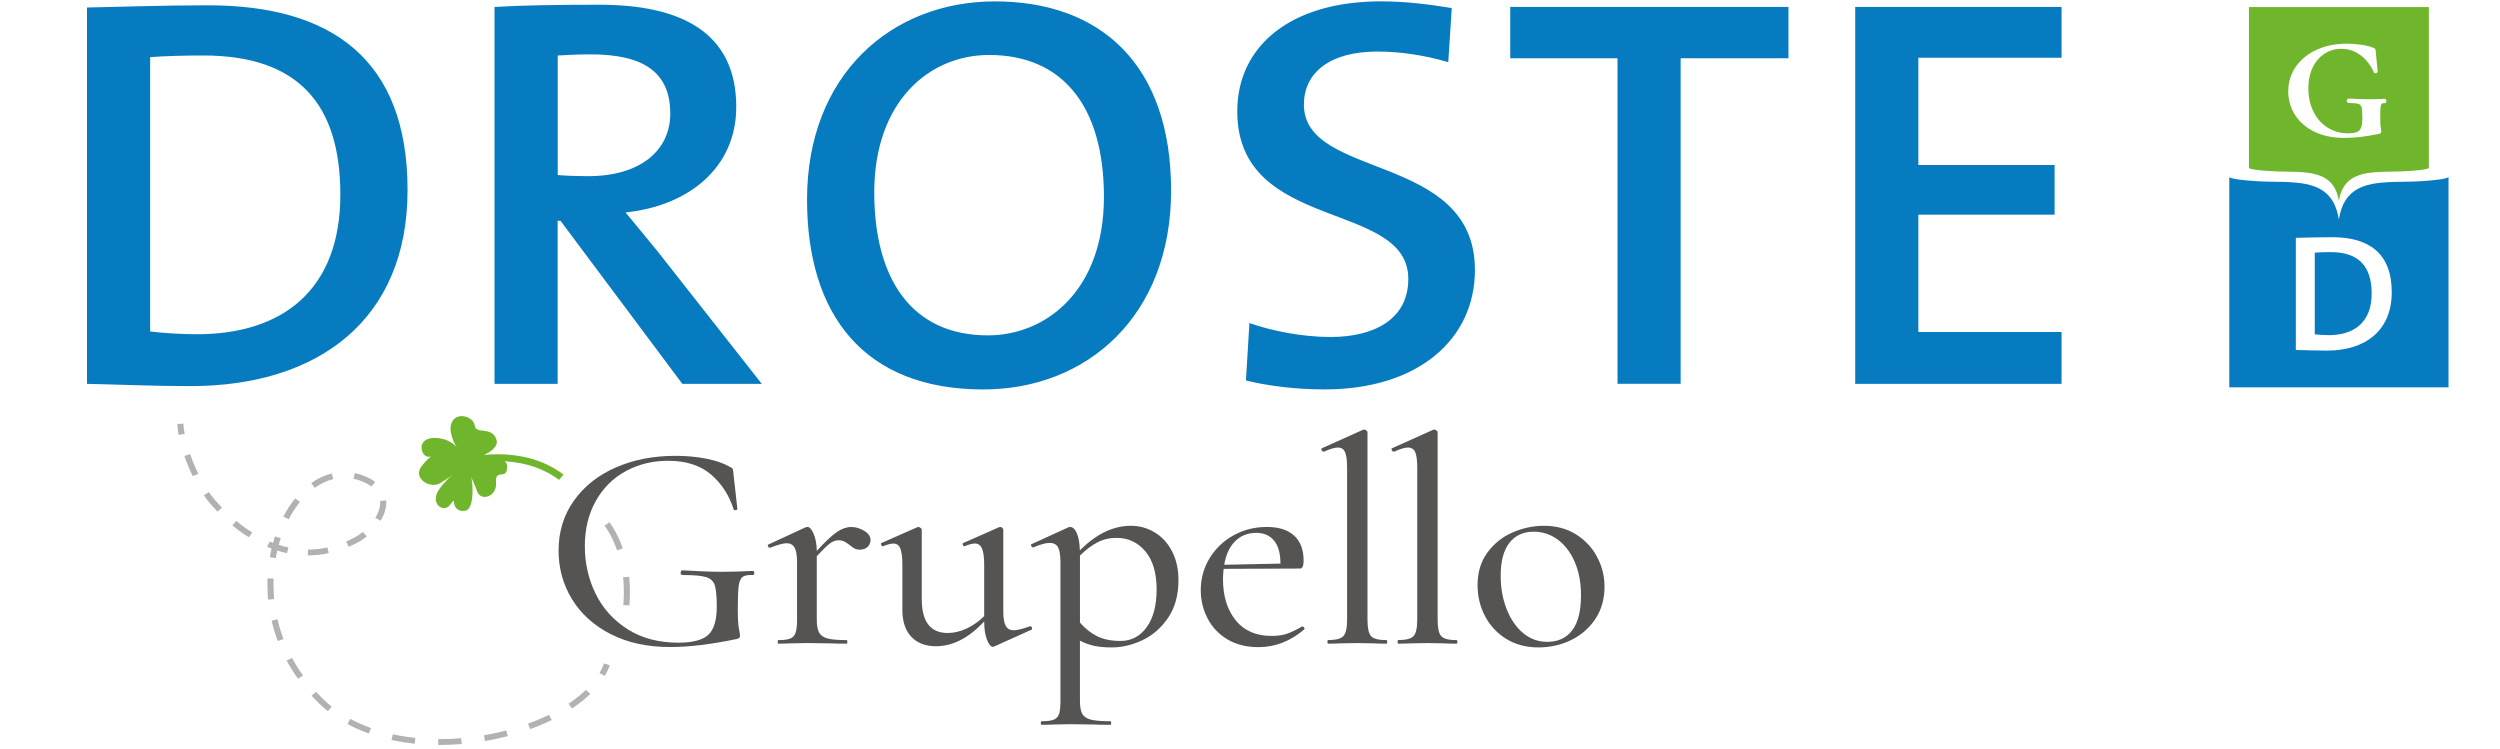 <?xml version="1.0" encoding="UTF-8" standalone="no"?>
<!-- Generator: Adobe Illustrator 28.2.0, SVG Export Plug-In . SVG Version: 6.00 Build 0)  -->

<svg
   version="1.1"
   id="Ebene_1"
   x="0px"
   y="0px"
   viewBox="0 0 285.946 85.709"
   xml:space="preserve"
   sodipodi:docname="DROSTE-Verlag_mit_Grupello.svg"
   width="285.946"
   height="85.709"
   inkscape:version="1.2.2 (b0a8486541, 2022-12-01)"
   xmlns:inkscape="http://www.inkscape.org/namespaces/inkscape"
   xmlns:sodipodi="http://sodipodi.sourceforge.net/DTD/sodipodi-0.dtd"
   xmlns:xlink="http://www.w3.org/1999/xlink"
   xmlns="http://www.w3.org/2000/svg"
   xmlns:svg="http://www.w3.org/2000/svg"><defs
   id="defs79">
	<defs
   id="defs41">
		<rect
   id="SVGID_00000029753617703031241850000017366372014315513227_"
   x="32.39"
   y="33.17"
   width="522.44"
   height="177.58" />
	</defs>
	<clipPath
   id="SVGID_00000105397474048901233210000015717786352500761487_">
		<use
   xlink:href="#SVGID_00000029753617703031241850000017366372014315513227_"
   style="overflow:visible"
   id="use43" />
	</clipPath>
	
		
	
		
	
		
	
		
	
		
	
		
	
	
	
	
	
		
	
		
	
	

	
	

	
	

	
	
	
	

	<defs
   id="defs5">
		<rect
   id="SVGID_1_"
   x="32.39"
   y="33.17"
   width="522.44"
   height="177.58" />
	</defs>
	<clipPath
   id="SVGID_00000046315322315791456800000005727192589669851043_">
		<use
   xlink:href="#SVGID_1_"
   style="overflow:visible"
   id="use7" />
	</clipPath>
	
	
	
</defs><sodipodi:namedview
   id="namedview77"
   pagecolor="#ffffff"
   bordercolor="#ffffff"
   borderopacity="1"
   inkscape:showpageshadow="0"
   inkscape:pageopacity="0"
   inkscape:pagecheckerboard="1"
   inkscape:deskcolor="#505050"
   showgrid="false"
   inkscape:zoom="5.8870995"
   inkscape:cx="45.693129"
   inkscape:cy="73.975308"
   inkscape:current-layer="Ebene_1" />
<style
   type="text/css"
   id="style2">
	.st0{clip-path:url(#SVGID_00000150811648428460693360000017278047442214426031_);fill:#077BC0;}
	.st1{clip-path:url(#SVGID_00000150811648428460693360000017278047442214426031_);fill:#FFFFFF;}
	.st2{fill:#555453;}
	
		.st3{clip-path:url(#SVGID_00000015319327626191749840000012227719197154931842_);fill:none;stroke:#B2B2B2;stroke-width:1.337;stroke-dasharray:4.915,4.915;}
	
		.st4{clip-path:url(#SVGID_00000015319327626191749840000012227719197154931842_);fill:none;stroke:#B2B2B2;stroke-width:1.337;stroke-dasharray:4.471,4.471;}
	
		.st5{clip-path:url(#SVGID_00000015319327626191749840000012227719197154931842_);fill:none;stroke:#B2B2B2;stroke-width:1.337;stroke-dasharray:4.495,4.495;}
	
		.st6{clip-path:url(#SVGID_00000015319327626191749840000012227719197154931842_);fill:none;stroke:#B2B2B2;stroke-width:1.337;stroke-dasharray:4.804,4.804;}
	
		.st7{clip-path:url(#SVGID_00000015319327626191749840000012227719197154931842_);fill:none;stroke:#B2B2B2;stroke-width:1.337;stroke-dasharray:5.096,5.096;}
	.st8{clip-path:url(#SVGID_00000015319327626191749840000012227719197154931842_);fill:none;stroke:#B2B2B2;stroke-width:1.337;}
	.st9{clip-path:url(#SVGID_00000015319327626191749840000012227719197154931842_);fill:#70B62C;}
	
		.st10{clip-path:url(#SVGID_00000015319327626191749840000012227719197154931842_);fill:none;stroke:#70B62C;stroke-width:1.58;stroke-miterlimit:10;}
	
		.st11{clip-path:url(#SVGID_00000015319327626191749840000012227719197154931842_);fill:none;stroke:#B2B2B2;stroke-width:1.337;stroke-dasharray:6.507,6.507;}
	.st12{clip-path:url(#SVGID_00000015319327626191749840000012227719197154931842_);fill:#FFFFFF;}
</style>




<path
   style="fill:#077bc0;stroke:none"
   d="m 103.31,76.52 c 0,-30.02 -16.79,-42.45 -44.12,-42.45 -10.01,0 -20.01,0.38 -26.8,0.51 v 86.44 c 6.79,0.13 14.09,0.51 22.95,0.51 28.23,0 47.97,-15.25 47.97,-45.01 m -14.87,1.02 c 0,22.19 -13.09,32.08 -31.69,32.08 -3.34,0 -7.57,-0.26 -10.39,-0.64 v -63 c 3.08,-0.26 7.57,-0.38 11.8,-0.38 21.17,0 30.28,11.41 30.28,31.94 m 93.24,43.48 -22.82,-30.13 c -2.18,-2.82 -4.88,-6.16 -7.32,-9.24 14.11,-1.54 24.49,-10.39 24.49,-24.25 0,-17.18 -12.3,-23.46 -30.27,-23.46 -9.76,0 -16.93,0.13 -23.21,0.51 v 86.57 h 13.96 V 83.57 h 0.64 l 26.95,37.45 z M 161.43,58.94 c 0,8.6 -6.8,14.37 -18.1,14.37 -3.08,0 -5.52,-0.13 -6.8,-0.26 V 45.6 c 2.05,-0.13 4.62,-0.26 7.32,-0.26 11.67,0 17.58,4.11 17.58,13.6 m 110.8,17.7 c 0,-29 -15.63,-43.47 -38.99,-43.47 -22.84,0 -41.55,16.79 -41.55,45.53 0,26.56 12.68,43.6 38.99,43.6 22.97,0 41.55,-16.92 41.55,-45.66 m -14.86,1.42 c 0,21.55 -12.83,31.82 -25.66,31.82 -17.07,0 -25.15,-13.21 -25.15,-32.84 0,-20.78 12.06,-31.56 25.4,-31.56 16.17,-0.01 25.41,11.66 25.41,32.58 m 82.08,16.8 c 0,-27.07 -37.84,-20.66 -37.84,-37.98 0,-7.18 5.52,-12.19 16.3,-12.19 5.13,0 10.65,0.9 15.64,2.44 l 0.77,-12.43 c -5.25,-0.9 -10.51,-1.54 -15.64,-1.54 -20.15,0 -31.81,10.38 -31.81,25.26 0,27.97 37.84,20.27 37.84,38.49 0,9.37 -7.7,13.34 -17.2,13.34 -6.29,0 -13.08,-1.41 -17.95,-3.21 l -0.77,13.2 c 5,1.28 11.15,2.05 17.43,2.05 20.67,0.01 33.23,-11.52 33.23,-27.43 M 408.81,46.24 V 34.45 h -61.55 v 11.78 h 23.73 v 74.78 h 13.97 V 46.24 Z m 60.42,74.78 V 109.11 H 437.55 V 82.15 h 30.14 V 70.75 H 437.55 V 46.11 h 31.68 V 34.45 h -45.65 v 86.57 z"
   clip-path="url(#SVGID_00000046315322315791456800000005727192589669851043_)"
   id="path10"
   transform="matrix(0.517,0,0,0.498,-6.795,-16.361)" /><path
   id="path12"
   clip-path="url(#SVGID_00000046315322315791456800000005727192589669851043_)"
   style="fill:#077bc0"
   d="m 506.34,73.548 v 48.273 h 24.238 l 0.02,0.01 0.02,-0.01 h 24.222 V 73.548 h -0.01 c -0.33,0.21 -0.982,0.382 -1.832,0.502 -0.84,0.12 -1.777,0.231 -2.807,0.311 -1.03,0.08 -2.071,0.15 -3.121,0.19 -1.05,0.04 -1.931,0.059 -2.631,0.059 -2.01,0 -3.808,0.098 -5.408,0.308 -1.59,0.21 -2.97,0.622 -4.14,1.252 -1.17,0.62 -2.121,1.518 -2.841,2.688 -0.7,1.13 -1.192,2.61 -1.472,4.4 -0.29,-1.79 -0.769,-3.27 -1.469,-4.4 -0.73,-1.17 -1.671,-2.058 -2.841,-2.688 -1.17,-0.62 -2.55,-1.042 -4.14,-1.252 -1.59,-0.21 -3.388,-0.308 -5.398,-0.308 -0.7,0 -1.581,-0.019 -2.631,-0.059 -1.05,-0.04 -2.091,-0.1 -3.121,-0.19 -1.03,-0.08 -1.971,-0.191 -2.811,-0.311 -0.84,-0.12 -1.498,-0.292 -1.828,-0.502 z m 22.74,13.782 c 8.18,0 13.201,3.701 13.201,12.641 0,8.87 -5.9,13.409 -14.35,13.409 -2.65,0 -4.84,-0.109 -6.87,-0.149 V 87.48 c 2.03,-0.04 5.029,-0.149 8.019,-0.149 z m -0.3,3.428 c -1.26,0 -2.61,0.041 -3.53,0.121 v 18.76 c 0.84,0.11 2.111,0.19 3.111,0.19 5.56,0 9.478,-2.941 9.478,-9.551 0,-6.12 -2.729,-9.52 -9.059,-9.52 z"
   transform="matrix(0.517,0,0,0.498,-6.795,-16.361)" /><path
   class="st2"
   d="m 69.861,72.536 c -1.932,-0.99 -3.411,-2.324 -4.436,-4.002 -1.026,-1.677 -1.536,-3.529 -1.536,-5.555 0,-2.16 0.583,-4.061 1.75,-5.709 1.166,-1.643 2.76,-2.912 4.785,-3.798 2.025,-0.891 4.296,-1.334 6.821,-1.334 1.25,0 2.421,0.105 3.515,0.319 1.093,0.214 1.994,0.523 2.702,0.931 0.187,0.09 0.302,0.164 0.333,0.219 0.036,0.055 0.062,0.229 0.089,0.523 l 0.458,4.086 c 0,0.07 -0.062,0.114 -0.193,0.134 -0.13,0.02 -0.208,0 -0.229,-0.07 -0.521,-1.643 -1.39,-2.981 -2.614,-4.022 -1.224,-1.035 -2.848,-1.553 -4.874,-1.553 -1.791,0 -3.411,0.393 -4.858,1.185 -1.448,0.786 -2.593,1.926 -3.426,3.409 -0.838,1.488 -1.255,3.21 -1.255,5.166 0,1.956 0.411,3.778 1.239,5.455 0.823,1.677 2.041,3.026 3.655,4.052 1.614,1.025 3.551,1.538 5.811,1.538 1.625,0 2.76,-0.299 3.411,-0.896 0.646,-0.597 0.974,-1.672 0.974,-3.225 0,-1.17 -0.078,-1.986 -0.229,-2.449 -0.151,-0.463 -0.484,-0.771 -0.989,-0.931 -0.505,-0.159 -1.406,-0.239 -2.702,-0.239 -0.141,0 -0.213,-0.09 -0.213,-0.269 0,-0.07 0.016,-0.129 0.052,-0.184 0.036,-0.055 0.078,-0.085 0.125,-0.085 1.885,0.114 3.405,0.169 4.556,0.169 1.109,0 2.286,-0.035 3.536,-0.1 0.094,0 0.146,0.08 0.161,0.234 0.01,0.159 -0.042,0.234 -0.161,0.234 -0.568,-0.02 -0.958,0.05 -1.182,0.219 -0.224,0.169 -0.37,0.513 -0.443,1.03 -0.073,0.518 -0.104,1.419 -0.104,2.703 0,1.015 0.042,1.732 0.125,2.16 0.083,0.428 0.125,0.697 0.125,0.811 0,0.134 -0.026,0.224 -0.073,0.269 -0.047,0.045 -0.151,0.09 -0.318,0.134 -2.921,0.607 -5.441,0.911 -7.56,0.911 -2.624,0.01 -4.895,-0.483 -6.826,-1.473 z"
   id="path18"
   style="stroke-width:0.509" /><path
   class="st2"
   d="m 98.848,60.715 c 0.484,0.294 0.724,0.642 0.724,1.045 0,0.314 -0.115,0.582 -0.333,0.791 -0.224,0.214 -0.526,0.319 -0.901,0.319 -0.234,0 -0.437,-0.045 -0.599,-0.134 -0.167,-0.09 -0.354,-0.224 -0.568,-0.403 -0.234,-0.179 -0.443,-0.314 -0.62,-0.403 -0.177,-0.09 -0.396,-0.134 -0.656,-0.134 -0.307,0 -0.62,0.114 -0.937,0.338 -0.318,0.224 -0.828,0.722 -1.536,1.488 v 7.262 c 0,0.652 0.089,1.145 0.266,1.468 0.177,0.329 0.5,0.552 0.974,0.677 0.469,0.124 1.187,0.184 2.156,0.184 0.073,0 0.104,0.07 0.104,0.204 0,0.134 -0.036,0.204 -0.104,0.204 -0.776,0 -1.401,-0.01 -1.874,-0.035 l -2.65,-0.035 -1.906,0.035 c -0.328,0.02 -0.776,0.035 -1.343,0.035 -0.073,0 -0.104,-0.07 -0.104,-0.204 0,-0.134 0.036,-0.204 0.104,-0.204 0.614,0 1.067,-0.06 1.359,-0.184 0.297,-0.124 0.495,-0.348 0.599,-0.677 0.104,-0.324 0.161,-0.816 0.161,-1.468 V 64.264 c 0,-0.742 -0.094,-1.284 -0.281,-1.623 -0.187,-0.338 -0.495,-0.508 -0.916,-0.508 -0.354,0 -0.979,0.169 -1.874,0.508 h -0.036 c -0.094,0 -0.167,-0.05 -0.213,-0.154 -0.047,-0.1 -0.026,-0.174 0.073,-0.219 l 4.238,-1.961 0.213,-0.035 c 0.234,0 0.463,0.254 0.687,0.762 0.224,0.508 0.349,1.165 0.37,1.976 0.963,-1.06 1.729,-1.777 2.296,-2.16 0.568,-0.383 1.109,-0.572 1.625,-0.572 0.521,-0.005 1.021,0.144 1.505,0.438 z"
   id="path20"
   style="stroke-width:0.509" /><path
   class="st2"
   d="m 117.837,71.621 c 0.094,0 0.161,0.055 0.193,0.169 0.036,0.114 0.016,0.189 -0.052,0.234 l -4.275,1.926 -0.141,0.035 c -0.234,0 -0.458,-0.269 -0.672,-0.811 -0.213,-0.543 -0.318,-1.239 -0.318,-2.095 -1.765,1.891 -3.603,2.837 -5.509,2.837 -1.203,0 -2.145,-0.358 -2.827,-1.08 -0.682,-0.722 -1.026,-1.742 -1.026,-3.071 v -5.166 c 0,-0.856 -0.078,-1.473 -0.229,-1.857 -0.151,-0.383 -0.417,-0.572 -0.797,-0.572 -0.281,0 -0.672,0.1 -1.166,0.304 h -0.073 c -0.073,0 -0.125,-0.055 -0.161,-0.169 -0.036,-0.114 -0.016,-0.179 0.052,-0.204 l 4.061,-1.792 0.141,-0.035 c 0.073,0 0.151,0.035 0.25,0.1 0.094,0.07 0.141,0.134 0.141,0.204 v 7.939 c 0,2.588 0.989,3.882 2.968,3.882 0.708,0 1.427,-0.169 2.156,-0.508 0.729,-0.338 1.401,-0.811 2.015,-1.419 v -5.878 c 0,-0.856 -0.083,-1.473 -0.25,-1.857 -0.167,-0.383 -0.437,-0.572 -0.812,-0.572 -0.281,0 -0.672,0.1 -1.166,0.304 h -0.073 c -0.073,0 -0.12,-0.055 -0.141,-0.169 -0.026,-0.114 0,-0.179 0.073,-0.204 l 4.061,-1.792 0.141,-0.035 c 0.073,0 0.146,0.035 0.229,0.1 0.083,0.07 0.125,0.134 0.125,0.204 v 9.357 c 0,0.767 0.094,1.319 0.281,1.652 0.187,0.338 0.495,0.508 0.916,0.508 0.354,0 0.953,-0.144 1.802,-0.438 z"
   id="path24"
   style="stroke-width:0.509" /><path
   class="st2"
   d="m 132.057,60.884 c 0.838,0.498 1.5,1.214 1.994,2.16 0.495,0.946 0.739,2.051 0.739,3.31 0,1.712 -0.396,3.146 -1.182,4.305 -0.791,1.16 -1.77,2.016 -2.947,2.568 -1.177,0.552 -2.343,0.826 -3.499,0.826 -0.729,0 -1.38,-0.055 -1.942,-0.169 -0.568,-0.114 -1.13,-0.314 -1.697,-0.607 v 6.889 c 0,0.677 0.088,1.17 0.266,1.488 0.177,0.314 0.505,0.533 0.989,0.657 0.484,0.124 1.229,0.184 2.244,0.184 0.047,0 0.073,0.07 0.073,0.204 0,0.134 -0.026,0.204 -0.073,0.204 -0.849,0 -1.505,-0.01 -1.979,-0.035 l -2.614,-0.035 -1.942,0.035 c -0.328,0.02 -0.776,0.035 -1.343,0.035 -0.073,0 -0.104,-0.07 -0.104,-0.204 0,-0.134 0.036,-0.204 0.104,-0.204 0.635,0 1.099,-0.065 1.395,-0.184 0.297,-0.124 0.495,-0.343 0.599,-0.657 0.104,-0.314 0.156,-0.811 0.156,-1.488 v -15.838 c 0,-0.786 -0.088,-1.354 -0.266,-1.707 -0.177,-0.348 -0.5,-0.523 -0.974,-0.523 -0.448,0 -1.062,0.169 -1.838,0.508 h -0.036 c -0.094,0 -0.172,-0.055 -0.229,-0.169 -0.057,-0.114 -0.042,-0.179 0.052,-0.204 l 4.134,-1.891 c 0.094,-0.045 0.177,-0.07 0.245,-0.07 0.307,0 0.568,0.229 0.776,0.692 0.213,0.463 0.328,1.12 0.354,1.976 0.989,-0.966 1.963,-1.677 2.916,-2.125 0.953,-0.448 1.927,-0.677 2.916,-0.677 0.979,0 1.88,0.249 2.713,0.747 z m -0.916,10.87 c 0.765,-1.035 1.151,-2.489 1.151,-4.355 0,-1.866 -0.432,-3.315 -1.291,-4.34 -0.859,-1.025 -1.963,-1.538 -3.306,-1.538 -0.802,0 -1.531,0.174 -2.192,0.523 -0.661,0.348 -1.323,0.851 -1.979,1.503 v 7.665 c 0.614,0.697 1.276,1.219 1.994,1.573 0.719,0.348 1.593,0.523 2.63,0.523 1.234,0.005 2.229,-0.513 2.994,-1.553 z"
   id="path26"
   style="stroke-width:0.509" /><path
   class="st2"
   d="m 148.964,71.655 c 0.073,0 0.135,0.04 0.193,0.119 0.057,0.08 0.062,0.154 0.016,0.219 -1.578,1.349 -3.322,2.026 -5.228,2.026 -1.39,0 -2.577,-0.299 -3.567,-0.896 -0.989,-0.597 -1.744,-1.394 -2.26,-2.399 -0.521,-1 -0.776,-2.076 -0.776,-3.225 0,-1.329 0.333,-2.543 1.005,-3.648 0.672,-1.105 1.583,-1.976 2.739,-2.618 1.156,-0.642 2.426,-0.961 3.817,-0.961 1.364,0 2.406,0.333 3.124,0.995 0.719,0.662 1.078,1.618 1.078,2.852 0,0.607 -0.141,0.911 -0.422,0.911 l -8.727,0.035 c -0.047,0.498 -0.073,0.876 -0.073,1.15 0,1.961 0.484,3.534 1.448,4.728 0.963,1.195 2.333,1.792 4.098,1.792 0.708,0 1.302,-0.085 1.786,-0.254 0.484,-0.169 1.052,-0.443 1.713,-0.826 z m -7.701,-9.741 c -0.635,0.642 -1.047,1.538 -1.239,2.683 l 6.431,-0.134 c 0,-1.15 -0.24,-2.021 -0.724,-2.618 -0.484,-0.597 -1.161,-0.896 -2.031,-0.896 -0.989,0 -1.802,0.324 -2.437,0.966 z"
   id="path28"
   style="stroke-width:0.509" /><path
   class="st2"
   d="m 151.823,73.412 c 0,-0.134 0.036,-0.204 0.104,-0.204 0.87,0 1.448,-0.149 1.729,-0.458 0.281,-0.304 0.422,-0.931 0.422,-1.876 V 53.483 c 0,-0.811 -0.078,-1.394 -0.229,-1.757 -0.151,-0.358 -0.432,-0.538 -0.828,-0.538 -0.354,0 -0.885,0.159 -1.588,0.473 h -0.036 c -0.094,0 -0.172,-0.06 -0.229,-0.184 -0.057,-0.124 -0.042,-0.199 0.052,-0.219 l 4.665,-2.095 0.141,-0.035 c 0.073,0 0.151,0.035 0.245,0.1 0.094,0.07 0.141,0.134 0.141,0.204 v 21.447 c 0,0.946 0.135,1.573 0.406,1.876 0.271,0.304 0.854,0.458 1.75,0.458 0.073,0 0.104,0.07 0.104,0.204 0,0.134 -0.036,0.204 -0.104,0.204 -0.562,0 -1.026,-0.01 -1.38,-0.035 l -1.942,-0.035 -1.979,0.035 c -0.328,0.02 -0.776,0.035 -1.343,0.035 -0.062,-0.005 -0.099,-0.075 -0.099,-0.209 z"
   id="path30"
   style="stroke-width:0.509" /><path
   class="st2"
   d="m 159.847,73.412 c 0,-0.134 0.036,-0.204 0.104,-0.204 0.87,0 1.448,-0.149 1.729,-0.458 0.281,-0.304 0.422,-0.931 0.422,-1.876 V 53.483 c 0,-0.811 -0.078,-1.394 -0.229,-1.757 -0.151,-0.358 -0.432,-0.538 -0.828,-0.538 -0.354,0 -0.885,0.159 -1.588,0.473 h -0.036 c -0.094,0 -0.172,-0.06 -0.229,-0.184 -0.057,-0.124 -0.042,-0.199 0.052,-0.219 l 4.665,-2.095 0.141,-0.035 c 0.073,0 0.151,0.035 0.245,0.1 0.094,0.07 0.141,0.134 0.141,0.204 v 21.447 c 0,0.946 0.135,1.573 0.406,1.876 0.271,0.304 0.854,0.458 1.75,0.458 0.073,0 0.104,0.07 0.104,0.204 0,0.134 -0.036,0.204 -0.104,0.204 -0.562,0 -1.026,-0.01 -1.38,-0.035 l -1.942,-0.035 -1.979,0.035 c -0.328,0.02 -0.776,0.035 -1.343,0.035 -0.062,-0.005 -0.099,-0.075 -0.099,-0.209 z"
   id="path34"
   style="stroke-width:0.509" /><path
   class="st2"
   d="m 172.302,73.089 c -1.047,-0.642 -1.859,-1.508 -2.437,-2.598 -0.578,-1.09 -0.864,-2.28 -0.864,-3.564 0,-1.463 0.375,-2.708 1.13,-3.733 0.755,-1.025 1.713,-1.792 2.879,-2.295 1.166,-0.508 2.359,-0.762 3.588,-0.762 1.39,0 2.609,0.329 3.655,0.981 1.047,0.652 1.854,1.513 2.421,2.583 0.568,1.07 0.849,2.2 0.849,3.395 0,1.399 -0.344,2.618 -1.026,3.663 -0.682,1.045 -1.604,1.857 -2.754,2.429 -1.156,0.572 -2.416,0.861 -3.78,0.861 -1.395,0.005 -2.614,-0.319 -3.66,-0.961 z m 7.524,-0.995 c 0.672,-0.876 1.005,-2.22 1.005,-4.017 0,-1.419 -0.234,-2.678 -0.708,-3.783 -0.474,-1.105 -1.119,-1.961 -1.942,-2.568 -0.823,-0.607 -1.744,-0.911 -2.754,-0.911 -1.203,0 -2.13,0.428 -2.791,1.284 -0.661,0.856 -0.989,2.105 -0.989,3.748 0,1.399 0.229,2.673 0.687,3.833 0.458,1.16 1.088,2.071 1.89,2.738 0.802,0.662 1.718,0.995 2.754,0.995 1.229,0 2.176,-0.438 2.848,-1.319 z"
   id="path36"
   style="stroke-width:0.509" /><path
   style="fill:none;stroke:#b2b2b2;stroke-width:1.337;stroke-dasharray:4.915, 4.915"
   d="m 56.06,144.18 c 0.76,2.27 1.76,4.63 2.92,6.76"
   clip-path="url(#SVGID_00000105397474048901233210000015717786352500761487_)"
   id="path46"
   transform="matrix(0.521,0,0,0.498,-7.79,-19.748)" /><path
   style="fill:none;stroke:#b2b2b2;stroke-width:1.337;stroke-dasharray:4.471, 4.471"
   d="m 66.39,159.81 c 6.41,5.53 14.3,8.49 22.74,5.64"
   clip-path="url(#SVGID_00000105397474048901233210000015717786352500761487_)"
   id="path48"
   transform="matrix(0.521,0,0,0.498,-7.79,-19.748)" /><path
   style="fill:none;stroke:#b2b2b2;stroke-width:1.337;stroke-dasharray:4.495, 4.495"
   d="m 97.93,158.92 c 1.2,-2.07 1.66,-4.41 0.48,-6.4"
   clip-path="url(#SVGID_00000105397474048901233210000015717786352500761487_)"
   id="path50"
   transform="matrix(0.521,0,0,0.498,-7.79,-19.748)" /><path
   style="fill:none;stroke:#b2b2b2;stroke-width:1.337;stroke-dasharray:4.804, 4.804"
   d="m 87.95,149.04 c -12.32,3.18 -20.49,28.93 -5.62,48.09"
   clip-path="url(#SVGID_00000105397474048901233210000015717786352500761487_)"
   id="path52"
   transform="matrix(0.521,0,0,0.498,-7.79,-19.748)" /><path
   style="fill:none;stroke:#b2b2b2;stroke-width:1.337;stroke-dasharray:5.096, 5.096"
   d="m 91.55,205.36 c 17.1,9.7 44.87,3.29 54.19,-8.69"
   clip-path="url(#SVGID_00000105397474048901233210000015717786352500761487_)"
   id="path54"
   transform="matrix(0.521,0,0,0.498,-7.79,-19.748)" /><path
   style="fill:none;stroke:#b2b2b2;stroke-width:1.337"
   d="m 147.15,194.56 c 0.43,-0.75 0.78,-1.53 1.05,-2.32 m -64.35,6.75 c 0.52,0.6 1.07,1.18 1.63,1.76 0.6,0.61 1.22,1.18 1.87,1.73 m 9.56,-51.62 c -0.53,-0.41 -1.17,-0.8 -1.93,-1.14 -0.76,-0.35 -1.52,-0.6 -2.27,-0.76 m -1.5,15.67 c 0.66,-0.3 1.33,-0.63 2,-1 0.61,-0.34 1.23,-0.78 1.83,-1.29 m -34.79,-9.3 c 0.47,0.71 0.96,1.38 1.46,1.98 0.48,0.57 0.97,1.13 1.48,1.68 m -8.64,-19.71 c 0.02,0.72 0.12,1.55 0.28,2.44"
   clip-path="url(#SVGID_00000105397474048901233210000015717786352500761487_)"
   id="path56"
   transform="matrix(0.521,0,0,0.498,-7.79,-19.748)" /><path
   style="fill:#70b62c"
   d="m 117.79,146.28 c 0,0 -4.1,3.01 -6.24,4.36 -2.14,1.35 -6.03,-1.07 -4.09,-3.83 1.95,-2.77 2.94,-2.54 2.94,-2.54 0,0 -2.19,1.16 -2.8,-1.11 -0.61,-2.27 1.54,-3.62 4.96,-2.57 3.42,1.06 5.23,5.69 5.23,5.69"
   clip-path="url(#SVGID_00000105397474048901233210000015717786352500761487_)"
   id="path58"
   transform="matrix(0.521,0,0,0.498,-7.79,-19.748)" /><path
   style="fill:#70b62c"
   d="m 117.48,145.76 c 0,0 -5.8,4.73 -6.69,7.43 -0.89,2.7 1.8,4.07 2.88,2.51 1.08,-1.55 0.92,-0.84 0.92,-0.84 0,0 -0.02,2.37 2.39,2.13 2.41,-0.24 1.99,-7.98 0.5,-11.23"
   clip-path="url(#SVGID_00000105397474048901233210000015717786352500761487_)"
   id="path60"
   transform="matrix(0.521,0,0,0.498,-7.79,-19.748)" /><path
   style="fill:#70b62c"
   d="m 116.81,145.84 c 0,0 2.14,4.35 2.9,6.69 0.77,2.34 4.42,1.26 4.14,-2.08 -0.28,-3.34 2.55,-0.28 2.43,-3.73 -0.1,-3.46 -9.47,-0.88 -9.47,-0.88"
   clip-path="url(#SVGID_00000105397474048901233210000015717786352500761487_)"
   id="path62"
   transform="matrix(0.521,0,0,0.498,-7.79,-19.748)" /><path
   style="fill:#70b62c"
   d="m 117.26,145.63 c 0,0 7.7,-1.92 6.67,-5.05 -1.03,-3.14 -4.51,-1.04 -4.76,-3.21 -0.25,-2.17 -4.47,-3.4 -5.22,-0.15 -0.76,3.25 3.31,8.41 3.31,8.41"
   clip-path="url(#SVGID_00000105397474048901233210000015717786352500761487_)"
   id="path64"
   transform="matrix(0.521,0,0,0.498,-7.79,-19.748)" /><path
   style="fill:none;stroke:#70b62c;stroke-width:1.58;stroke-miterlimit:10"
   d="m 117.25,145.69 c 0,0 11.73,-3.62 20.93,3.57"
   clip-path="url(#SVGID_00000105397474048901233210000015717786352500761487_)"
   id="path66"
   transform="matrix(0.521,0,0,0.498,-7.79,-19.748)" /><path
   style="fill:none;stroke:#b2b2b2;stroke-width:1.337;stroke-dasharray:6.507, 6.507"
   d="m 148.2,160 c 0,0 5.28,6.73 4.25,18.67"
   clip-path="url(#SVGID_00000105397474048901233210000015717786352500761487_)"
   id="path68"
   transform="matrix(0.521,0,0,0.498,-7.79,-19.748)" /><path
   id="path70"
   clip-path="url(#SVGID_00000105397474048901233210000015717786352500761487_)"
   style="fill:#70b62c"
   d="m 510.69,34.471 v 36.988 c 0.27,0.17 0.809,0.291 1.499,0.391 0.69,0.1 1.461,0.179 2.301,0.239 0.84,0.06 1.701,0.112 2.561,0.142 0.86,0.03 1.578,0.048 2.158,0.048 1.65,0 3.123,0.082 4.433,0.242 1.31,0.17 2.437,0.489 3.397,0.969 0.96,0.49 1.731,1.179 2.331,2.079 0.58,0.87 0.969,2.011 1.209,3.401 0.24,-1.38 0.632,-2.531 1.212,-3.401 0.59,-0.9 1.368,-1.599 2.328,-2.079 0.96,-0.49 2.1,-0.809 3.4,-0.969 1.3,-0.16 2.779,-0.242 4.429,-0.242 0.58,0 1.301,-0.018 2.161,-0.048 0.86,-0.03 1.721,-0.082 2.561,-0.142 0.84,-0.06 1.608,-0.139 2.298,-0.239 0.69,-0.1 1.232,-0.231 1.502,-0.391 h 0.02 V 34.471 h -19.872 l -0.02,0.01 -0.02,-0.01 z m 21.661,8.41 c 1.05,0 2.12,0.089 3.17,0.249 1.06,0.16 1.918,0.38 2.568,0.65 0.36,0.13 0.473,0.211 0.533,0.311 0.05,0.08 0.09,0.217 0.12,0.647 l 0.42,4.532 c 0,0.1 -0.03,0.341 -0.38,0.401 -0.29,0.06 -0.453,-0.12 -0.493,-0.28 -0.26,-0.66 -0.709,-1.432 -1.329,-2.262 -0.61,-0.82 -1.421,-1.549 -2.411,-2.159 -0.98,-0.6 -2.127,-0.91 -3.427,-0.91 -1.33,0 -2.57,0.37 -3.68,1.1 -1.11,0.73 -2.001,1.788 -2.641,3.158 -0.64,1.37 -0.969,2.992 -0.969,4.822 0,2 0.389,3.809 1.139,5.379 0.75,1.56 1.801,2.79 3.131,3.65 1.32,0.86 2.839,1.301 4.499,1.301 0.85,0 1.508,-0.1 1.958,-0.28 0.42,-0.17 0.723,-0.5 0.913,-1 0.21,-0.54 0.31,-1.362 0.31,-2.432 0,-1.11 -0.07,-1.881 -0.19,-2.301 -0.11,-0.37 -0.329,-0.62 -0.679,-0.74 -0.39,-0.14 -1.121,-0.208 -2.151,-0.208 -0.2,0 -0.44,-0.132 -0.44,-0.512 0,-0.11 0.03,-0.218 0.08,-0.308 0.11,-0.18 0.25,-0.201 0.33,-0.201 1.85,0.11 3.359,0.159 4.509,0.159 1.1,0 2.26,-0.03 3.45,-0.1 0.1,0.01 0.38,0.042 0.4,0.502 0.01,0.17 -0.03,0.291 -0.11,0.381 -0.05,0.06 -0.13,0.118 -0.28,0.118 -0.33,-0.02 -0.549,0.032 -0.659,0.142 -0.07,0.07 -0.19,0.261 -0.24,0.841 -0.05,0.49 -0.07,1.358 -0.07,2.588 0,0.96 0.04,1.651 0.11,2.041 0.11,0.58 0.12,0.75 0.12,0.83 0,0.2 -0.05,0.339 -0.14,0.429 -0.08,0.07 -0.2,0.13 -0.4,0.19 -2.83,0.61 -5.39,0.92 -7.64,0.92 -2.51,0 -4.731,-0.468 -6.581,-1.408 -1.86,-0.94 -3.309,-2.241 -4.309,-3.861 -1,-1.62 -1.512,-3.451 -1.512,-5.421 0,-2.11 0.572,-4.021 1.692,-5.691 1.12,-1.66 2.679,-2.968 4.649,-3.888 1.96,-0.92 4.191,-1.38 6.631,-1.38 z"
   transform="matrix(0.517,0,0,0.498,-6.795,-16.361)" />
</svg>
